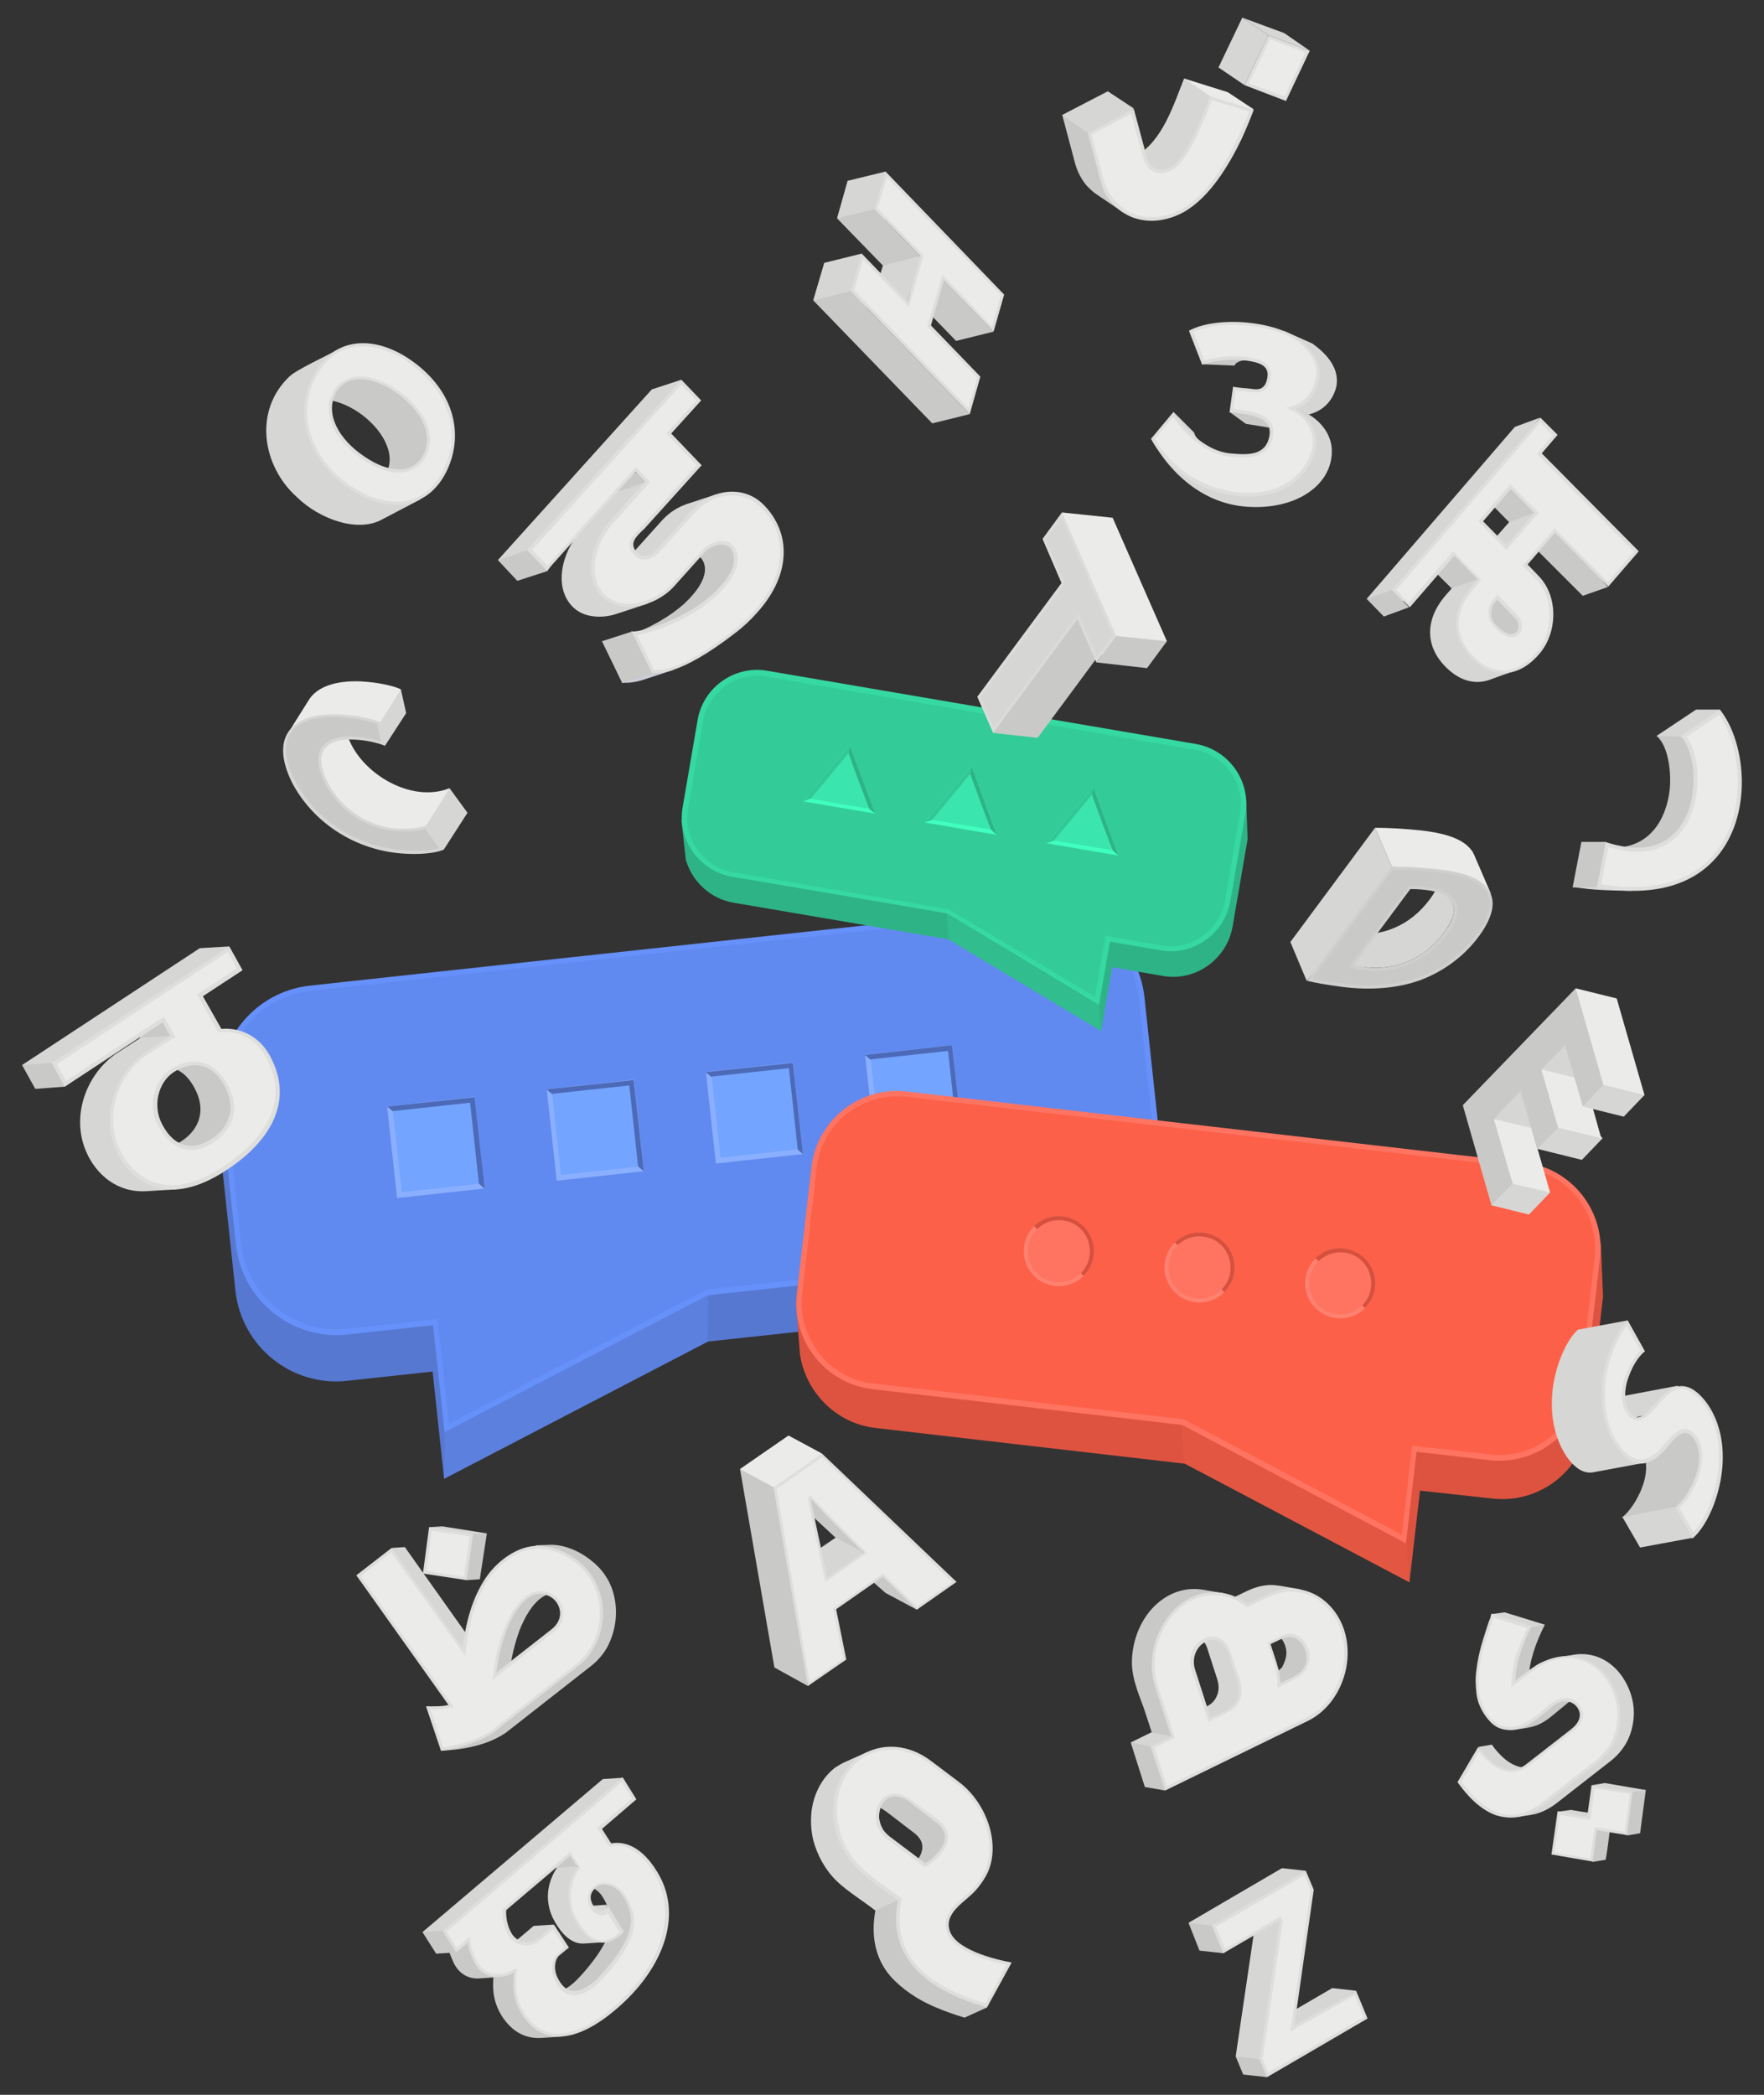 <?xml version="1.0" encoding="utf-8"?>
<svg version="1.1" id="_x31_" xmlns="http://www.w3.org/2000/svg" xmlns:xlink="http://www.w3.org/1999/xlink" x="0px" y="0px" viewBox="0 0 400 475" style="enable-background:new 0 0 400 475;" xml:space="preserve">
<rect x="0" y="0" width="400" height="475" fill="#333333" stroke="none"/>
<style type="text/css">
	.st0{fill-rule:evenodd;clip-rule:evenodd;fill:#5778D0;}
	.st1{fill-rule:evenodd;clip-rule:evenodd;fill:#DE5340;}
	.st2{fill-rule:evenodd;clip-rule:evenodd;fill:#6690FA;}
	.st3{fill-rule:evenodd;clip-rule:evenodd;fill:#618AF0;}
	.st4{fill-rule:evenodd;clip-rule:evenodd;fill:#8AAFFF;}
	.st5{fill-rule:evenodd;clip-rule:evenodd;fill:#4C6AB8;}
	.st6{fill-rule:evenodd;clip-rule:evenodd;fill:#73A4FF;}
	.st7{fill-rule:evenodd;clip-rule:evenodd;fill:#FF7361;}
	.st8{fill-rule:evenodd;clip-rule:evenodd;fill:#FD6048;}
	.st9{fill-rule:evenodd;clip-rule:evenodd;fill:#FF8170;}
	.st10{fill-rule:evenodd;clip-rule:evenodd;fill:#D6503E;}
	.st11{fill-rule:evenodd;clip-rule:evenodd;fill:#2EB386;}
	.st12{fill-rule:evenodd;clip-rule:evenodd;fill:#36D9A2;}
	.st13{fill-rule:evenodd;clip-rule:evenodd;fill:#33CC99;}
	.st14{fill-rule:evenodd;clip-rule:evenodd;fill:#40FFBF;}
	.st15{fill-rule:evenodd;clip-rule:evenodd;fill:#34C796;}
	.st16{fill-rule:evenodd;clip-rule:evenodd;fill:#3AE6AD;}
	.st17{fill-rule:evenodd;clip-rule:evenodd;fill:#D6D6D4;}
	.st18{fill-rule:evenodd;clip-rule:evenodd;fill:#DEDEDC;}
	.st19{fill-rule:evenodd;clip-rule:evenodd;fill:#EBEBE9;}
	.st20{fill-rule:evenodd;clip-rule:evenodd;fill:#B19B02;}
	.st21{fill-rule:evenodd;clip-rule:evenodd;fill:#B69F02;}
	.st22{fill-rule:evenodd;clip-rule:evenodd;fill:#C9C9C7;}
	.st23{fill-rule:evenodd;clip-rule:evenodd;fill:#BCAD00;}
	.st24{fill-rule:evenodd;clip-rule:evenodd;fill:#B8A900;}
	.st25{fill-rule:evenodd;clip-rule:evenodd;fill:#AC6C18;}
	.st26{fill-rule:evenodd;clip-rule:evenodd;fill:#CFCFCD;}
	.st27{fill-rule:evenodd;clip-rule:evenodd;fill:#CBCCD6;}
	.st28{fill-rule:evenodd;clip-rule:evenodd;fill:#DBDBD9;}
	.st29{fill-rule:evenodd;clip-rule:evenodd;fill:#5B80DE;}
	.st30{fill-rule:evenodd;clip-rule:evenodd;fill:#31BD8E;}
	.st31{fill-rule:evenodd;clip-rule:evenodd;fill:#E35742;}
</style>
<path class="st0" d="M234.1,216.2L70.1,234c-12.5,1.4-21.7,12.7-20.3,25.3l3.6,33.5c1.4,12.5,12.7,21.7,25.3,20.3l19.4-2.1l2.6,24.3 l59.8-31.1l82.2-8.9c12.5-1.4,21.7-12.7,20.3-25.3l-3.6-33.5C258,224,246.7,214.8,234.1,216.2z"/>
<path class="st1" d="M363,281.9l0.5,12.1l-3.3,28.6c-1.2,10.7-11,18.4-21.7,17.2L322,338l-2.4,20.8l-50.9-26.9l-70.1-8.1 c-9-1-15.9-8.1-17.2-16.7l-0.8-10.4L363,281.9z"/>
<path class="st2" d="M234.2,205.7l-164,17.8c-12.5,1.4-21.7,12.7-20.3,25.3l3.6,33.5c1.4,12.5,12.7,21.7,25.3,20.3l19.4-2.1 l2.6,24.3l59.8-31.1l82.2-8.9c12.5-1.4,21.7-12.7,20.3-25.3l-3.6-33.5C258.1,213.5,246.8,204.3,234.2,205.7z"/>
<path class="st3" d="M101.8,322.8l58.4-30.4l82.4-8.9c11.8-1.3,20.5-12.1,19.2-23.9l-3.6-33.5c-1.3-11.8-12.1-20.5-23.9-19.2 l-164,17.8c-11.8,1.3-20.5,12.1-19.2,23.9l3.6,33.5c1.3,11.8,12.1,20.5,23.9,19.2l20.6-2.2L101.8,322.8z"/>
<g>
	<rect x="88.8" y="249.8" transform="matrix(0.994 -0.108 0.108 0.994 -27.464 12.162)" class="st4" width="19.9" height="20.9"/>
	<polygon class="st5" points="107.6,248.8 87.8,250.9 109.9,269.5"/>
	<rect x="90" y="251" transform="matrix(0.994 -0.108 0.108 0.994 -27.46 12.16)" class="st6" width="17.6" height="18.5"/>
</g>
<g>
	<rect x="125" y="245.9" transform="matrix(0.994 -0.108 0.108 0.994 -26.832 16.03)" class="st4" width="19.9" height="20.9"/>
	<polygon class="st5" points="143.7,244.9 123.9,247 146,265.6"/>
	<rect x="126.1" y="247.1" transform="matrix(0.994 -0.108 0.108 0.994 -26.828 16.028)" class="st6" width="17.6" height="18.5"/>
</g>
<g>
	<rect x="161.1" y="242" transform="matrix(0.994 -0.108 0.108 0.994 -26.201 19.899)" class="st4" width="19.9" height="20.9"/>
	<polygon class="st5" points="179.8,241 160,243.1 182.1,261.7"/>
	<rect x="162.3" y="243.2" transform="matrix(0.994 -0.108 0.108 0.994 -26.197 19.895)" class="st6" width="17.6" height="18.5"/>
</g>
<g>
	<rect x="197.2" y="238.1" transform="matrix(0.994 -0.108 0.108 0.994 -25.568 23.766)" class="st4" width="19.9" height="20.9"/>
	<polygon class="st5" points="215.9,237 196.1,239.2 218.2,257.8"/>
	<rect x="198.4" y="239.3" transform="matrix(0.994 -0.108 0.108 0.994 -25.567 23.765)" class="st6" width="17.6" height="18.5"/>
</g>
<path class="st7" d="M205.6,247.5l140,16.1c10.7,1.2,18.5,11,17.2,21.7l-3.3,28.6c-1.2,10.7-11,18.4-21.7,17.2l-16.6-1.9l-2.4,20.8 L268,323.1l-70.1-8.1c-10.7-1.2-18.5-11-17.2-21.7l3.3-28.6C185.2,254,194.9,246.3,205.6,247.5z"/>
<path class="st8" d="M317.9,348l2.3-20.2l17.8,2c10,1.1,19.2-6.1,20.3-16.1l3.3-28.6c1.1-10-6.1-19.2-16.1-20.3l-140-16.1 c-10-1.1-19.2,6.1-20.3,16.1l-3.3,28.6c-1.1,10,6.1,19.2,16.1,20.3l70.4,8.1L317.9,348z"/>
<path class="st9" d="M241,275.8c4.3,0.5,7.5,4.4,7,8.8c-0.5,4.3-4.4,7.5-8.8,7c-4.3-0.5-7.5-4.4-7-8.8
	C232.7,278.4,236.7,275.3,241,275.8L241,275.8z M272.9,279.5c4.3,0.5,7.5,4.4,7,8.8c-0.5,4.3-4.4,7.5-8.8,7c-4.3-0.5-7.5-4.4-7-8.8
	C264.6,282.1,268.5,279,272.9,279.5L272.9,279.5z M304.8,283.1c4.3,0.5,7.5,4.4,7,8.8c-0.5,4.3-4.4,7.5-8.8,7
	c-4.3-0.5-7.5-4.4-7-8.8C296.5,285.8,300.4,282.6,304.8,283.1z"/>
<path class="st10" d="M241,275.8c4.3,0.5,7.5,4.4,7,8.8c-0.2,1.9-1.1,3.5-2.3,4.7l-11.2-11.3C236.2,276.4,238.5,275.5,241,275.8z"/>
<path class="st10" d="M272.9,279.5c4.3,0.5,7.5,4.4,7,8.8c-0.2,1.9-1.1,3.5-2.3,4.7l-11.2-11.3C268.1,280.1,270.4,279.2,272.9,279.5z"/>
<path class="st10" d="M304.8,283.1c4.3,0.5,7.5,4.4,7,8.8c-0.2,1.9-1.1,3.5-2.3,4.7l-11.2-11.3C299.9,283.7,302.3,282.8,304.8,283.1z"/>
<path class="st7" d="M240.9,276.7c3.9,0.4,6.6,3.9,6.2,7.8c-0.4,3.9-3.9,6.6-7.8,6.2c-3.9-0.4-6.6-3.9-6.2-7.8	C233.6,279,237.1,276.3,240.9,276.7z"/>
<path class="st7" d="M272.8,280.4c3.9,0.4,6.6,3.9,6.2,7.8c-0.4,3.9-3.9,6.6-7.8,6.2c-3.9-0.4-6.6-3.9-6.2-7.8	C265.4,282.7,268.9,279.9,272.8,280.4z"/>
<path class="st7" d="M304.7,284c3.9,0.4,6.6,3.9,6.2,7.8c-0.4,3.9-3.9,6.6-7.8,6.2c-3.9-0.4-6.6-3.9-6.2-7.8 C297.3,286.4,300.8,283.6,304.7,284z"/>
<path class="st11" d="M282.6,181.6l0.3,8.7l-3.4,19.8c-1.3,7.4-8.4,12.5-15.8,11.2l-11.5-2l-2.5,14.4L215.1,213l-48.7-8.3 c-5.4-0.9-9.5-4.9-10.9-9.8l-1-9.1L282.6,181.6z"/>
<path class="st12" d="M174,152.1l97.2,16.6c7.4,1.3,12.5,8.4,11.2,15.8l-3.4,19.8c-1.3,7.4-8.4,12.5-15.8,11.2l-11.5-2l-2.5,14.4 l-34.5-20.8l-48.7-8.3c-7.4-1.3-12.5-8.4-11.2-15.8l3.4-19.8C159.5,155.8,166.6,150.8,174,152.1z"/>
<path class="st13" d="M248.3,226l2.4-13.8l12.7,2.2c6.7,1.2,13.2-3.4,14.4-10.2l3.4-19.8c1.2-6.7-3.4-13.2-10.2-14.4l-97.2-16.6 c-6.7-1.2-13.2,3.4-14.4,10.2l-3.4,19.8c-1.2,6.7,3.4,13.2,10.2,14.4l48.9,8.4L248.3,226z"/>
<g>
	<polygon class="st14" points="220.3,173.7 226,189.3 209.7,186.5"/>
	<polygon class="st15" points="211.4,185.9 209.7,186.5 220.3,173.7 220,175.5 217.5,183.8"/>
	<polygon class="st11" points="226,189.3 220.3,173.7 220,175.5 219.6,182.6 224.7,188.1"/>
	<polygon class="st16" points="220,175.5 222.3,181.8 224.7,188.1 218,187 211.4,185.9 215.7,180.7"/>
</g>
<g>
	<polygon class="st14" points="247.9,178.5 253.6,194 237.3,191.2"/>
	<polygon class="st15" points="239,190.6 237.3,191.2 247.9,178.5 247.6,180.2 245.1,188.5"/>
	<polygon class="st11" points="253.6,194 247.9,178.5 247.6,180.2 247.2,187.3 252.3,192.8"/>
	<polygon class="st16" points="247.6,180.2 249.9,186.5 252.3,192.8 245.6,191.7 239,190.6 243.3,185.4"/>
</g>
<g>
	<polygon class="st14" points="192.7,169 198.5,184.5 182.1,181.7"/>
	<polygon class="st15" points="183.8,181.1 182.1,181.7 192.7,169 192.4,170.8 190,179.1"/>
	<polygon class="st11" points="198.5,184.5 192.7,169 192.4,170.8 192,177.9 197.1,183.4"/>
	<polygon class="st16" points="192.4,170.8 194.7,177.1 197.1,183.4 190.4,182.3 183.8,181.1 188.1,176"/>
</g>
<g>
	<polygon class="st17" points="282.2,19.3 276.3,15.3 281.7,4 287.6,8"/>
	<polygon class="st18" points="291.6,22.9 282.2,19.3 287.6,8 297,11.5"/>
	<polygon class="st19" points="291.3,21.9 296,11.9 288,8.9 283.2,18.9"/>
	<polygon class="st17" points="287.6,8 281.7,4 291.2,7.5 297,11.5"/>
	<polygon class="st19" points="272.9,25.6 268.5,17.8 278.4,20.9 284.3,24.8"/>
	<path class="st20" d="M265.6,37.8l-5.9-4c0.1-0.1,0.3-0.2,0.4-0.3l5.9,4C265.8,37.6,265.7,37.7,265.6,37.8z"/>
	<path class="st21" d="M266,37.5l-5.9-4c0.3-0.2,0.7-0.5,1-0.9l5.9,4C266.6,37,266.3,37.3,266,37.5z"/>
	<path class="st17" d="M264.9,42.7l-7.4-7.2c6.1-3.6,8.5-11.4,11-17.7l5.9,4C273.9,28.3,268,39.3,264.9,42.7z"/>
	<polygon class="st17" points="247.4,32.6 240.8,26.1 251.2,20.7 257.1,24.6"/>
	<path class="st22" d="M254.6,48.1l-5.9-4c-0.8-0.5-1.5-1.2-2.2-1.9c-1.3-1.5-2.2-3.3-2.7-5.1l-2.9-10.9l5.9,4l12.6,15L254.6,48.1z" />
	<path class="st18" d="M268.4,48.1c-2,1.1-4,1.7-6,1.9c-2,0.2-3.9-0.1-5.6-0.7c-1.7-0.7-3.2-1.7-4.5-3.1c-1.3-1.4-2.2-3.1-2.7-5.1 l-2.9-10.9l10.4-5.5l2.9,10.8c0.5,1.9,1.9,3.3,3.9,2.9c0.6-0.1,1.1-0.3,1.7-0.6c3.6-2.2,7.3-12.1,8.8-16l9.9,3.1 c-0.8,2.1-1.7,4.3-2.8,6.7C278.7,37.4,274.3,44.8,268.4,48.1z"/>
	<path class="st19" d="M283.3,25.3l-8.5-2.6c-1.8,4.5-5.2,13.6-8.9,15.8l0,0l0,0c-0.6,0.3-1.2,0.5-1.9,0.7c-2.4,0.4-4.2-1.2-4.8-3.5 l-2.7-9.9l-9,4.7l2.8,10.3c0.5,1.8,1.3,3.4,2.6,4.8c1.2,1.3,2.6,2.3,4.2,2.9c1.7,0.7,3.4,0.8,5.2,0.7c2-0.2,3.9-0.8,5.7-1.8 c5.7-3.2,10.1-10.5,12.7-16.3C281.7,29.2,282.5,27.3,283.3,25.3z"/>
</g>
<g>
	<path class="st22" d="M207,415.4l-6-4.6c-0.3-0.2-0.6-0.4-0.9-0.6c-1.1-0.6-2.4-0.9-3.6-0.3l6-4.9l16.6,11.2l-8.7,8.9l-4.6-1.1 c1.7-1.3,3.7-3.5,3.3-5.8C208.9,417.1,208,416.1,207,415.4z"/>
	<path class="st17" d="M189.8,426.6c-2.6-2.5-4.5-5.9-5.4-9.4c-0.5-2.1-0.6-4.2-0.4-6.3c0.4-3.7,2.1-7.4,5-9.8 c0.2-0.2,0.4-0.3,0.7-0.5c0.6-0.4,1.3-0.8,2-1.1l5.1-2.3l0.3,16.7l8.3,18.5l-6.8,0.9C195.8,431.1,192.2,428.9,189.8,426.6z"/>
	<path class="st22" d="M223.8,455.2l-5.1,2.3c-2.3-0.7-4.6-1.5-6.9-2.5c-3.7-1.6-7.2-3.9-9.9-6.9c-3.6-4.2-4.4-9.5-3.4-14.9l5.1-2.3 L223.8,455.2z"/>
	<path class="st18" d="M211,399.2l6.5,4.9c4.9,3.7,8.2,10.5,7.5,16.7c-0.2,1.7-0.7,3.3-1.5,4.7c-0.7,1.2-1.5,2.3-2.4,3.3 c-1.7,1.8-4.3,3.4-5.4,5.5c-0.5,0.9-0.7,1.9-0.5,2.9c0.8,4.8,10.4,7.1,14.2,7.8l-5.6,10.2c-7.4-2.1-16.1-6-19.3-13.5 c-1.5-3.5-1.6-7.2-0.9-10.8c-4-3-8.9-5.9-11.6-10.1c-3.4-5.3-4.3-12.5-1.1-18.1c1-1.8,2.3-3.2,3.8-4.3 C199.9,394.8,206.2,395.6,211,399.2L211,399.2z M212.1,413.1L212.1,413.1l-6-4.6c-0.7-0.5-1.4-0.9-2-1c-0.6-0.2-1.2-0.2-1.8-0.1 c-0.5,0.1-1,0.4-1.4,0.7c-0.4,0.3-0.7,0.7-0.9,1.1c0,0.1-0.1,0.1-0.1,0.2c-0.3,0.5-0.4,1.1-0.5,1.7c-0.1,0.6-0.1,1.2,0.1,1.9 c0.1,0.6,0.4,1.2,0.7,1.8c0.4,0.6,0.9,1.1,1.5,1.6l8.1,6.1c0.2-0.1,0.4-0.3,0.8-0.5c0.3-0.2,0.7-0.5,1-0.9c0.4-0.3,0.7-0.7,1.1-1.1 c0.4-0.4,0.7-0.9,1-1.4c0.2-0.4,0.4-0.8,0.5-1.3c0.1-0.4,0.1-0.9,0-1.4c-0.1-0.5-0.3-0.9-0.6-1.4 C213.3,414.1,212.8,413.6,212.1,413.1z"/>
	<path class="st19" d="M223.5,454.3l4.8-8.8c-4.7-1-13-3.3-13.8-8.2c-0.2-1.2,0-2.4,0.6-3.4c1.2-2.3,3.8-3.8,5.5-5.6 c0.9-1,1.7-2,2.3-3.2c0.8-1.4,1.2-2.8,1.4-4.4c0.7-5.9-2.4-12.5-7.2-16.1l-6.5-4.9c-4.6-3.4-10.6-4.2-15.4-0.8 c-1.5,1.1-2.7,2.4-3.6,4.1c-3,5.4-2.1,12.3,1.1,17.3c2.6,4.1,7.6,7,11.4,9.9l0.4,0.3l-0.1,0.5c-0.7,3.5-0.6,7.1,0.8,10.4 C208.2,448.5,216.4,452.2,223.5,454.3L223.5,454.3z M212.6,412.5c0.6,0.5,1.2,1,1.6,1.6c0.4,0.5,0.6,1.1,0.7,1.7 c0.1,0.6,0.1,1.1,0,1.7c-0.1,0.5-0.3,1-0.6,1.5c-0.3,0.5-0.6,1-1,1.5c-0.4,0.4-0.7,0.8-1.2,1.2c-0.4,0.3-0.7,0.6-1.1,0.9 c-0.3,0.2-0.6,0.4-0.9,0.6l-0.4,0.2l-8.5-6.4c-0.7-0.5-1.2-1.1-1.7-1.8c-0.4-0.6-0.7-1.3-0.8-2.1c-0.1-0.7-0.2-1.4-0.1-2.1 c0.1-0.7,0.3-1.3,0.6-1.9c0-0.1,0.1-0.1,0.1-0.2c0.3-0.5,0.6-0.9,1.1-1.3c0.5-0.4,1.1-0.7,1.7-0.8c0.7-0.2,1.4-0.1,2.1,0.1 c0.8,0.2,1.6,0.7,2.3,1.2L212.6,412.5z"/>
</g>
<g>
	<polygon class="st22" points="278.8,93.4 288.9,94 289.8,97.3 282.5,96.1"/>
	<path class="st17" d="M297.6,77.9l-6.5-2.9c0,0-0.3,0.5,4.2,2.7c4.8,4.1,3.4,8,2.5,10.7c-1,3.2-4.9,4.1-4.9,4.1l3.8,1.5 c5.8-1.4,6.4-6.8,6.4-6.8C303.6,83.1,300.5,80,297.6,77.9z"/>
	<path class="st17" d="M266.1,93.4l4.7,4.7c0,0,0,0.7,1.3,2l-3.4-2.6C268.7,97.5,266.1,93.5,266.1,93.4z"/>
	<path class="st17" d="M296.8,94c0,0,5.3,2.8,5.2,8.5c-0.1,7.6-8.2,13.2-19.3,12.4c-11.1-0.8-17.7-9.1-20-12.7c0,0,3.3,3.6,5.2,5 c1.9,1.4,6,3.8,11.4,4.8c3.8,0.4,12,0.9,16.3-5.2c1.2-1.6,4.2-7.3,1.2-11.1c-1.8-1.8-3.9-3.3-3.9-3.3S294.7,93.1,296.8,94z"/>
	<path class="st22" d="M272.6,82.6l7.3,0.3c0,0,0.5-1.4,3.3-1.2l-0.2-0.6C283.1,81.2,274.7,80.6,272.6,82.6z"/>
	<path class="st18" d="M299.1,86c0.5-3.2-0.9-5.7-3.1-7.9c-5.5-5.5-20.1-6.6-26.4-3.1l3,7.7c0,0,4.3-1.6,9.6-1 c3.2,0.4,5.6,1.1,5.2,3.8c-0.5,3.6-3,2.7-4.2,2.6c-1.8-0.1-3.6-0.4-3.6-0.4l-0.8,5.8c0,0,1,0,2.8,0.3c3.9,0.6,7,1.6,6.2,5.3 c-0.9,4.2-4.8,4.1-8.9,3.7c-6.8-0.7-11.8-7.8-12.8-9.4l-5.1,6.1c0.6,1.1,5.2,10.2,17.4,12.6c9.8,2,17.6-2.1,19.9-9.9 c1.4-6.3-4.5-9.4-4.5-9.4S298.1,91.6,299.1,86z"/>
	<path class="st19" d="M270.6,75.3l2.5,6.4c2.8-0.9,6.5-1.1,9.2-0.8c2.8,0.4,6.3,1.1,5.8,4.7c-0.2,1.5-0.9,2.9-2.4,3.3 c-1,0.2-1.7,0-2.6-0.1c-1-0.1-1.9-0.2-2.9-0.3l-0.6,4.2c0.7,0.1,1.4,0.2,2.1,0.3c3.6,0.5,7.9,1.6,6.9,6.2c-1.1,4.9-5.7,4.7-9.8,4.3 c-5.1-0.5-9.9-4.7-12.8-8.9l-4.1,4.9c1.1,1.9,2.3,3.5,4,5.2c3.5,3.4,7.8,5.6,12.6,6.6c8,1.6,16.5-0.9,19-9.4c0.5-2.4,0-4.5-1.5-6.4 c-0.6-0.8-1.7-1.7-2.6-2.2l-1.7-0.9l1.9-0.5c0.7-0.2,1.5-0.7,2-1.2c1.6-1.3,2.5-3.1,2.8-5.1c0.5-2.9-0.9-5.2-2.9-7.2 C290.5,73.6,277.1,72.2,270.6,75.3z"/>
</g>
<g>
	<path class="st23" d="M138.5,418l-4.5,0.3c0.2,0,0.4-0.1,0.6-0.1l4.5-0.3C138.9,417.9,138.7,417.9,138.5,418z"/>
	<path class="st24" d="M139.2,417.8l-4.5,0.3c0.1,0,0.2,0,0.3,0l4.5-0.3C139.4,417.8,139.3,417.8,139.2,417.8z"/>
	<path class="st24" d="M136.5,433.3l-4.5,0.3c0,0,0,0,0.1,0L136.5,433.3C136.6,433.3,136.5,433.3,136.5,433.3z"/>
	<polygon class="st17" points="132.6,434.5 133.1,432.2 137.6,431.9 137.4,434.3"/>
	<polygon class="st22" points="130.8,423.3 127.5,425.6 124.7,421.1 130,418.6"/>
	<path class="st22" d="M136.8,425.7c-1.5,0.1-3.8,0.7-4.7,1.9c1.4-0.1,3.4,0.6,4.6,2.6c2.7,4.5,2.8,8.3-3.2,15.7 c-0.9,1.1-2.1,2.5-3.4,3.7c-1.4,1.2-2.9,2.1-4.3,2.2c5,1.8,11.9,0.9,17.9-6.5C149.1,438.6,148,424.9,136.8,425.7z"/>
	<path class="st17" d="M136.9,440.4c-1.5,0.1-3,0.2-4.5,0.3c-2,0.1-4.3-1-6.5-4.8c-3.3-5.6-0.9-10.5,0.4-12.4l4.5-0.3L136.9,440.4z" />
	<path class="st17" d="M125.5,436.4l-4.5,0.3l-3.3,2.8c-0.8,0.7-1.8,1.1-2.8,1.2C116.7,441.8,124,442.3,125.5,436.4z"/>
	<path class="st24" d="M119.5,440.4l-4.5,0.3c0.1,0,0.1,0,0.2,0l4.5-0.3C119.6,440.3,119.5,440.4,119.5,440.4z"/>
	<path class="st22" d="M127.3,461.8c-1.5,0.1-3,0.2-4.5,0.3c-3.5,0.2-6.5-1.2-8.9-4.8c-2.5-3.9-2.1-7.2-2-9.6l4.5-0.3L127.3,461.8z" />
	<path class="st22" d="M113.3,448.3c-1.5,0.1-3,0.2-4.5,0.3c-2.4,0.2-4.8-0.9-6.1-3.9c-0.7-1.6-1.1-2.7-1.2-3.9l4.5-0.3L113.3,448.3 z"/>
	<polygon class="st17" points="103.4,442.7 95.8,438.1 136.7,403.4 141.2,403.1"/>
	<polygon class="st22" points="103.4,442.7 98.9,443 95.8,438.1 100.3,437.8"/>
	<path class="st18" d="M144.3,408l-7.8,6.7l2.1,3.3c1.5-0.3,6.1-0.7,10.4,6.4c5.9,9.5,1.5,20.9-7.1,29.2c-0.7,0.7-1.5,1.4-2.2,2 c-8.3,7.1-16.3,8.8-21.2,1.4c-2.5-3.9-2.1-7.2-2-9.6c-3.3,1.6-7.4,1.3-9.2-3c-0.7-1.6-1.1-2.7-1.2-3.9l-2.6,2.2l-3.1-4.9l40.8-34.8 L144.3,408L144.3,408z M138.1,445.7L138.1,445.7c6-7.5,5.9-11.2,3.2-15.7c-1.7-2.8-4.8-3.1-6-2.2c-0.8,0.8-2.2,2-0.7,4.4 c0.6,0.9,1.9,1.4,2.6,0.8c0.3-0.2,0.4-0.6,0.5-1.1l3.8,6.1c-0.2,0.2-0.5,0.4-0.7,0.7c-2.7,2.3-6.5,3.4-10.3-3 c-3.3-5.6-0.9-10.5,0.4-12.4l-1.6-2.5l-14.5,12.3c-0.1,0.9,0,3.2,1.2,5.3c1.6,2.5,4.4,2.4,6.3,0.8l3.3-2.8l3.4,5.2l-2.3,1.9 c-0.4,0.3-1.9,2.8,0.4,6.1c2.1,3.1,5.1,1.8,7.7-0.3C136,448.2,137.2,446.7,138.1,445.7z"/>
	<path class="st19" d="M143.3,407.8l-2.3-3.7L101.3,438l2.3,3.7l3-2.6l0.1,1.4c0.1,1.2,0.7,2.5,1.2,3.6c1.5,3.6,4.9,4.3,8.2,2.7 l1.1-0.5l-0.1,1.2c-0.2,3.5-0.1,6,1.9,9.1c1.3,1.9,2.9,3.5,5.2,4.2c5.2,1.5,11.2-2.5,14.9-5.7c0.8-0.6,1.5-1.3,2.2-2 c7.5-7.3,13-18.5,7-28.4c-2-3.3-5.4-7-9.7-6.1l-0.5,0.1l-2.7-4.2L143.3,407.8L143.3,407.8z M128,441.5l-2.6-4l-2.7,2.3 c-2.4,2-5.7,1.8-7.4-0.9c-0.9-1.5-1.5-3.9-1.3-5.7l0-0.3l15.3-13l2.3,3.6l-0.3,0.4c-2.4,3.6-2.5,7.9-0.3,11.6 c2.3,4,5.3,6.2,9.2,2.9c0.1-0.1,0.2-0.2,0.3-0.2l-2.7-4.4c0,0-0.1,0.1-0.1,0.1c-1.1,1-2.9,0.1-3.7-1l0,0l0,0 c-0.6-1.1-1-2.3-0.5-3.5c0.3-0.8,0.8-1.3,1.4-1.8l0,0l0,0c0.9-0.8,2.3-0.8,3.4-0.5c1.5,0.4,2.8,1.5,3.6,2.8 c0.8,1.4,1.5,2.8,1.8,4.4c0.7,4.5-2.4,8.8-5,12.1c-1.1,1.3-2.2,2.6-3.5,3.7c-2.7,2.3-6.2,3.8-8.7,0.2c-0.9-1.4-1.5-3-1.3-4.7 c0.1-0.7,0.5-1.9,1.1-2.4L128,441.5z"/>
</g>
<g>
	<path class="st25" d="M50.1,233.3l-6.7,0.4c0.1,0,0.2,0,0.3,0l6.7-0.4C50.3,233.3,50.2,233.3,50.1,233.3z"/>
	<path class="st22" d="M36.9,242c2.7-0.2,5.3,1.1,7.2,4.7c2.8,5.1,1,9.5-3,12.1c-1.3,0.8-2.7,1.4-4.1,1.4 C60,270.2,60.9,230.6,36.9,242z"/>
	<polygon class="st22" points="38.6,235 32.5,236.7 30.1,232.3 38.4,230.2"/>
	<path class="st17" d="M39.9,269.7l-6.7,0.4c-6.8,0.4-11-3.9-13-7.6c-4.7-8.7-0.7-19,6.3-23.7c2-1.3,4.2-2.7,5.4-3.5l6.7-0.4 l-7.4,15.8L39.9,269.7z"/>
	<polygon class="st17" points="14.7,246.4 5,241.5 45.3,215 52,214.6"/>
	<polygon class="st22" points="14.7,246.4 8,246.9 5,241.5 11.7,241"/>
	<path class="st18" d="M52,214.6l3,5.4l-9,5.9l4.2,7.4c2-0.2,7.5,0,10.9,5.9c5.9,10.6-0.1,19.8-9.7,26.1 c-13.8,9.1-21.5,2.3-24.5-3.2c-4.7-8.7-0.7-19,6.3-23.7c2-1.3,4.2-2.7,5.4-3.5l-1.7-3.1l-22.2,14.6l-3-5.4L52,214.6L52,214.6z  M47.9,258.3L47.9,258.3c4-2.6,5.8-7,3-12.1c-3-5.5-7.6-5.6-11.5-3.1c-3.5,2.3-4.9,7.6-2.6,11.9C39.7,260.5,44,260.8,47.9,258.3z" />
	<path class="st19" d="M51.7,215.8l-38.8,25.5l2.1,3.8l22.2-14.6l2.6,4.7l-0.8,0.4c-1.8,1.1-3.6,2.3-5.4,3.4 c-7.2,4.7-10.3,14.8-6,22.5c1.7,3.1,4.3,5.6,7.7,6.7c5.4,1.7,11.1-0.8,15.5-3.8c8.8-5.8,15.3-14.5,9.4-24.9 c-2.1-3.7-5.8-5.9-10.1-5.5l-0.6,0.1l-4.8-8.6l9-5.9L51.7,215.8L51.7,215.8z M48.3,259.1c-5.1,3.3-9.6,1.4-12.4-3.7 c-2.4-4.3-1.3-10.3,2.9-13c5-3.2,9.9-1.8,12.8,3.5C54.4,250.8,53.2,256,48.3,259.1z"/>
</g>
<g>
	<path class="st22" d="M70,91.2c8.9-3.8,25.7,11.7,14.8,19c18.9-0.6,15.1-19.7,6.7-24.6C83,80.7,75.4,85.3,70,91.2z"/>
	<path class="st17" d="M76.7,79.2c-2,1.2-9.5,4.6-11.1,6.2c-8.1,7.7-6.2,20.2,1.7,27.3c5.2,5.1,14,8.2,19.5,5c0,0,8.6-4.5,8.6-4.5 C79.9,110.4,67.1,94.8,76.7,79.2z"/>
	<path class="st18" d="M70.8,85.6c4.5-9.3,13.8-9.7,22-4.2c9.8,6.6,12.7,16.6,8.5,25.4c-4.4,9-13.6,9.7-22.1,4 C70.3,104.8,66.4,94.5,70.8,85.6L70.8,85.6z M96.1,102.9L96.1,102.9c2.2-4.6-0.8-10.2-6.6-14.1c-5.3-3.6-11.2-4.1-13.5,0.6 c-2.2,4.6,0.8,10.2,6.6,14.1C88.4,107.5,93.9,107.5,96.1,102.9z"/>
	<path class="st19" d="M71.4,85.9c-4.5,9.2,0.2,19,8.2,24.3c7.6,5.1,16.6,5.4,21-3.7c4.6-9.5,0.1-18.9-8.2-24.5 C84.8,76.9,75.8,76.8,71.4,85.9L71.4,85.9z M96.7,103.2c-0.6,1.3-1.5,2.4-2.8,3.1c-3.7,2.1-8.5,0-11.7-2.1 c-3.9-2.7-8.1-7.2-7.6-12.4c0.1-0.9,0.4-1.8,0.8-2.6c0.6-1.3,1.5-2.3,2.8-3c3.7-2,8.5,0,11.7,2.1c3.9,2.6,8.1,7.2,7.6,12.3 C97.4,101.4,97.1,102.3,96.7,103.2z"/>
</g>
<g>
	<polygon class="st17" points="293.6,459.5 288.2,458.9 302.1,450.8 307.5,451.4"/>
	<polygon class="st17" points="284.8,435.1 280.2,466.3 287.3,471 291.8,434.2"/>
	<polygon class="st22" points="287.3,471 281.9,470.4 280.2,466.3 285.6,466.9"/>
	<polygon class="st17" points="277.4,442.9 269.5,436 290.7,423.6 296.1,424.2"/>
	<polygon class="st22" points="277.4,442.9 272,442.3 269.5,436 274.8,436.6"/>
	<polygon class="st18" points="296.1,424.2 297.9,428.5 293.5,459.3 307.5,451.4 310.1,457.7 287.3,471 285.6,466.9 290.2,435.7  290.1,435.5 277.4,442.9 274.8,436.6"/>
	<polygon class="st19" points="295.8,425.2 275.7,436.9 277.8,441.9 290.4,434.5 290.9,435.6 286.3,466.8 287.6,470 309.2,457.4  307.2,452.4 292.6,460.6 297.2,428.6"/>
</g>
<g>
	<path class="st17" d="M329.4,204.9l-3.2-7.6c0.7,1.6,0.1,3.8-1.9,6.5c-4.6,6.3-11.2,8.7-17.9,7.9c0,0-0.1,0-0.1,0 c-0.9-0.1-1.9-0.2-2.5-0.4l3.2,7.6c0.5,0.2,1.6,0.3,2.5,0.4c0,0,0.1,0,0.1,0c6.7,0.8,13.3-1.7,17.9-7.9 C329.5,208.6,330.1,206.5,329.4,204.9z"/>
	<path class="st19" d="M334.3,193.9c-0.2-0.4-0.4-0.9-0.7-1.2c-1.7-2.2-5.1-3.7-11.4-4.4c-3.7-0.4-7.4-0.6-10.4-0.6l3.8,8.8 l22.5,6.2L334.3,193.9z"/>
	<polygon class="st17" points="296.3,222.4 292.6,213.6 311.8,187.7 316.7,199"/>
	<path class="st26" d="M337.3,201.5c1.9,2.4,1.6,5.9-1.8,10.6c-3.7,5.1-8.6,8.3-13.3,10.1c-5.2,1.9-11.3,2.4-17.7,1.6 c-3.8-0.5-6.5-1-8.1-1.4l19.2-25.9c3,0,6.7,0.2,10.4,0.6C332.2,197.8,335.6,199.2,337.3,201.5L337.3,201.5z M309.6,219.3 L309.6,219.3c6.7,0.8,13.3-1.7,17.9-7.9c4.1-5.5,2.2-8.9-4.2-9.6c-1.6-0.2-2.8-0.2-3.5-0.2L307,218.8c0.5,0.2,1.6,0.3,2.5,0.4 C309.5,219.3,309.5,219.3,309.6,219.3z"/>
	<path class="st22" d="M315.9,197.2l-18.3,24.7c2.3,0.5,4.7,0.8,7,1.1c5.7,0.7,11.9,0.5,17.4-1.6c5.2-1.9,9.7-5.4,13-9.8 c1.9-2.6,4.2-6.7,1.8-9.7c-2.2-2.9-7.5-3.7-10.9-4.1C322.6,197.4,319.2,197.2,315.9,197.2L315.9,197.2z M309.5,220c0,0-0.1,0-0.1,0 c-0.8-0.1-1.9-0.2-2.6-0.5l-0.9-0.3l13.6-18.3l0.3,0c1.2-0.1,2.5,0,3.7,0.2c7.1,0.8,9,5,4.7,10.8C323.6,217.8,317,220.9,309.5,220z "/>
</g>
<g>
	<polygon class="st22" points="348.8,144.8 343.4,147.5 323.8,128.1 330.2,123.7"/>
	<polygon class="st22" points="364.6,133.1 358.9,135.1 342.2,118.4 336.9,113 343.6,107.9"/>
	<polygon class="st17" points="341.9,126.1 335.9,125.6 342.2,118.4 347.9,116.3"/>
	<path class="st17" d="M334.9,131.4l-5.7,2l-1.4,1.6c-4.8,5.6-4.7,11.8,0.4,16.6c3.3,3.1,6.7,3.6,9.7,2.5c1.9-0.7,3.8-1.4,5.7-2 l-6-11L334.9,131.4z"/>
	<polygon class="st17" points="318.1,136.4 309.9,135.8 343.5,96.8 349.2,94.7"/>
	<path class="st18" d="M315.6,133.8l33.7-39.1l3.9,3.9l-3.6,4.2l22,22.2l-6.9,8l-12.1-12.2l-6.2,7.2l2.4,2.5 c4.6,4.6,4.4,12.8,0.4,17.6c-4.2,5.1-10.1,6.3-15.1,1.5c-5.1-4.9-5.3-11-0.4-16.6l1.4-1.6l-5.3-5.4l-10.1,11.7L315.6,133.8 L315.6,133.8z M347.9,116.3l-5.3-5.4l-6.3,7.3l5.3,5.4L347.9,116.3L347.9,116.3z M343.4,140l-3.9-4l-0.7,0.8 c-0.5,0.6-1.3,3,0.2,4.7c2.4,2.6,4,2.7,4.9,1.7C344.7,142.2,344.3,140.8,343.4,140z"/>
	<path class="st19" d="M316.6,133.8l2.8,2.9l10.1-11.7l6.4,6.5l-1.8,2.1c-4.4,5.1-4.6,10.8,0.4,15.6c4.7,4.5,10.1,3.3,14-1.4 c3.8-4.5,4-12.3-0.3-16.6l-2.9-3l7.2-8.4l12.1,12.2l5.9-6.9l-22-22.2l3.6-4.2l-2.8-2.9L316.6,133.8L316.6,133.8z M348.9,116.3 l-7.3,8.4l-6.4-6.5l7.3-8.4L348.9,116.3L348.9,116.3z M344,139.4c1.1,1.1,1.6,2.9,0.6,4.2c-1.9,2.2-4.7-0.2-6-1.7 c-0.8-0.9-1.2-2.1-1.1-3.3c0.1-0.8,0.3-1.8,0.9-2.4l1.2-1.4L344,139.4z"/>
	<polygon class="st22" points="319.5,137.7 313.8,139.8 309.9,135.8 315.6,133.8"/>
</g>
<g>
	<polygon class="st17" points="200.7,49.9 189.8,49.5 192.2,41 200.8,38.9"/>
	<polygon class="st22" points="225.3,75.2 216.8,77.3 189.8,49.5 198.3,47.4"/>
	<polygon class="st17" points="205.8,68.3 197.2,70.4 200.2,60.2 208.7,58.1"/>
	<polygon class="st17" points="196.4,69.6 184.4,68.1 186.9,59.6 195.4,57.5"/>
	<polygon class="st22" points="219.9,93.9 211.4,96 184.4,68.1 192.9,66"/>
	<polygon class="st18" points="200.8,38.9 227.7,66.8 225.3,75.2 214,63.6 211.1,73.8 222.3,85.4 219.9,93.9 192.9,66 195.4,57.5  205.8,68.3 208.7,58.1 198.3,47.4"/>
	<polygon class="st19" points="201.1,40.2 199,47.2 209.4,57.9 206.1,69.6 195.7,58.8 193.7,65.8 219.6,92.6 221.6,85.6 210.3,74  213.7,62.3 224.9,74 227,66.9"/>
</g>
<g>
	<polygon class="st17" points="89.2,187.7 102,178.8 106,184.3 100.6,192.7"/>
	<path class="st19" d="M96.7,187.1l5.3-8.4c-8.1,3.3-18.5-2.4-22.3-9.8c-1.7-3.3-1.9-5.8-0.8-7.4C52.9,182.2,86.6,194.2,96.7,187.1z "/>
	<polygon class="st17" points="82.5,162.4 90.9,156.3 92.1,161.7 87.3,169.1"/>
	<path class="st19" d="M81.7,154.5c-5.6-0.2-9.7,1.2-11.6,4.1l-4.7,7.5l20.8-2.3l4.7-7.5C89.2,155.5,85.7,154.7,81.7,154.5z"/>
	<path class="st17" d="M76.9,162c4.1,0.2,7.5,1,9.2,1.7l1.2,5.4c-1.8-0.7-4.3-1.3-7.2-1.4c-6.2-0.3-9.3,2.8-5.8,9.7 c3.2,6.1,9.3,10.2,16.2,10.5c2.4,0.1,4.8-0.2,6.1-0.7l3.9,5.5c-1.1,0.5-4,1.1-8.2,0.9c-12-0.5-21.6-7.5-26.1-16.2 C61,166.9,66.4,161.5,76.9,162z"/>
	<path class="st22" d="M99.6,192.3l-3.2-4.4c-1.7,0.6-4.1,0.7-5.9,0.6c-7.2-0.3-13.5-4.5-16.8-10.9c-3.4-6.5-1.1-11,6.4-10.6 c2.1,0.1,4.2,0.5,6.3,1.1l-0.9-3.9c-2.5-1-6.1-1.5-8.7-1.6c-3.6-0.2-8.7,0.3-10.9,3.6c-2.2,3.2-0.6,7.7,1,10.8 c4.9,9.5,14.9,15.4,25.5,15.8C94.2,193,97.6,193,99.6,192.3z"/>
</g>
<g>
	<polygon class="st22" points="146.3,109.4 139.2,113.4 137.5,109.4 144.2,107.1"/>
	<path class="st17" d="M162.4,112.1c-2.2,0.7-4.5,1.5-6.7,2.2c-2,0.7-3.9,1.9-5.4,3.5l-7.9,8.8c-0.6,0.6-1.3,1.2-2.1,1.4 C150.6,130.1,153.7,120.2,162.4,112.1z"/>
	<path class="st22" d="M141.7,144.4c3.7-1.2,8.6-3.5,12.5-6.7c1-0.8,1.9-1.7,2.6-2.5c2.9-3.2,3.9-6.3,2.3-8.5 c-0.8-1-2.2-1.1-3.5-0.6l18-7.5l-12.3,20.5L141.7,144.4z"/>
	<path class="st27" d="M152.7,151.9c-2.2,0.7-4.5,1.5-6.7,2.2c-2.8,0.9-4.2,0.7-4.9,0.7l2.1-11.7L152.7,151.9z"/>
	<polygon class="st22" points="147.8,152.7 141.1,154.9 136.5,145.4 143.3,143.2"/>
	<path class="st17" d="M146.3,109.4l-6.7,2.2l-8,8.9c-3.4,3.8-5.6,10.2-3.3,14.9c1.2,2.4,3.2,3.9,5.9,4.3c1.9,0.3,3.9,0.1,5.9-0.6 c2.2-0.7,4.5-1.5,6.7-2.2l-5.4-13.5L146.3,109.4z"/>
	<polygon class="st17" points="124.1,129.5 112.9,127 147.8,88.3 154.5,86.1"/>
	<polygon class="st22" points="124.1,129.5 117.3,131.7 112.9,127 119.6,124.8"/>
	<path class="st18" d="M154.5,86.1l4.5,4.7l-6.8,7.5l6.9,7.2l-13,14.4c-0.4,0.4-1,0.9-1.5,1.5c-0.9,1-1.6,2.3-0.2,3.8 c1.4,1.6,3.5,0.6,4.7-0.8l7.9-8.8c4.2-4.6,11.6-5.9,16.3-1c5.9,6.1,6.4,15.5-1.7,24.4c-1.4,1.6-3.1,3.2-5.1,4.7 c-12.6,9.7-17.3,8.9-18.7,8.9l-4.6-9.5c0.7,0.6,10.9-2,17.6-7.7c1-0.8,1.9-1.7,2.6-2.5c2.9-3.2,3.9-6.3,2.3-8.5 c-1.3-1.7-4.4-0.7-5.8,0.7l-7,7.8c-4.1,4.6-12.2,6.6-16.5,2.3c-4.4-4.6-2.1-12.5,1.8-17l8-8.9l-2.1-2.3l-20.1,22.4l-4.5-4.7 L154.5,86.1z"/>
	<path class="st19" d="M154.5,87.2l-33.8,37.5l3.4,3.6l20.1-22.4l3.2,3.4l-8.5,9.5c-3.6,4-6,11.5-1.9,15.9 c4.2,4.2,11.8,1.7,15.4-2.3l7-7.8c1.6-1.8,5.3-2.9,7-0.7c2.3,3.1-0.2,7.1-2.3,9.5c-0.8,0.9-1.7,1.8-2.7,2.6 c-0.7,0.6-1.4,1.1-2.2,1.7c-3.1,2.1-6.6,3.9-10.2,5.1c-0.7,0.2-2.9,1-4.5,1.2l3.8,7.9c0.4,0,0.8,0,1.2,0c1.1-0.1,2.2-0.4,3.2-0.7 c4.6-1.6,9.5-5,13.3-8c1.8-1.4,3.5-2.9,5-4.6c4.4-4.9,7.4-11.5,5.1-18.1c-0.7-2-1.9-3.8-3.4-5.3c-4.3-4.5-11.2-3.4-15.1,1l-7.9,8.8 c-1.5,1.7-4.2,2.8-5.9,0.8c-1.6-1.6-1.2-3.3,0.2-4.9c0.5-0.5,1.1-1,1.5-1.5l12.5-13.9l-6.9-7.2l6.8-7.5L154.5,87.2z"/>
</g>
<g>
	<path class="st17" d="M335.3,396.1l3-0.5c0.6,0.9,1.3,1.7,2.1,2.5c1.2,1.2,2.8,2.3,4.5,2.6c0.4,0.1,0.7,0.1,1.1,0.1 c0.2,0,0.4,0,0.6,0C340.5,403.6,337.2,401.1,335.3,396.1z"/>
	<polygon class="st17" points="338.2,366 341.2,365.6 350.3,368.4 346.6,370.2"/>
	<path class="st22" d="M346.6,380.9l-3,0.5c-1.1-4.9,0.5-8.8,3.7-12.5l3-0.5C348.3,372.4,346.8,376.4,346.6,380.9z"/>
	<path class="st22" d="M356.3,383.1l0.6,2.3c-0.5,0.2-1.1,0.4-1.6,0.9l-3.4,2.8c-0.2,0.1-0.3,0.3-0.5,0.4c-2.9,2.2-4.5,2.2-7.9,2.7 L356.3,383.1z"/>
	<path class="st17" d="M370.4,389.9c-0.4,3.9-2.2,7.1-5.3,9.5l-12.3,9.6c-1.9,1.4-3.7,2.2-5.5,2.5c-0.4,0.1-3.6,0.5-3,0.5l16.6-24.6 l-7-11.7l3-0.5c4.4-0.7,8.4,1.3,10.9,4.9C369.8,383,370.8,386.5,370.4,389.9z"/>
	<polygon class="st17" points="353.2,410.8 356.2,410.4 363,411.5 359.2,414.9"/>
	<path class="st22" d="M360.4,413.8l4.7,0.8c-0.3,2.4-0.6,4.8-1,7.1l-3,0.5L360.4,413.8z"/>
	<polygon class="st22" points="360.9,404.8 373.2,405.9 371.9,415.7 368.9,416.2"/>
	<polygon class="st17" points="360.9,404.8 363.9,404.3 373.2,405.9 370.2,406.3"/>
	<path class="st18" d="M359.9,412l1-7.2l9.3,1.5l-1.3,9.8l-6.8-1.1c-0.2,1.1-0.3,2.3-0.5,3.6c-0.2,1.3-0.3,2.5-0.5,3.5l-9.3-1.6 l1.4-9.8L359.9,412z"/>
	<path class="st19" d="M353.7,411.5l-1.2,8.6l8.1,1.3c0.1-1,0.3-1.9,0.4-2.9c0.2-1.2,0.3-2.4,0.5-3.6l0.1-0.6l6.8,1.1l1.2-8.6 l-8-1.3l-1,7.2L353.7,411.5z"/>
	<path class="st18" d="M362.4,378c3.6,3,5.4,7.8,5,12.4c-0.4,3.9-2.2,7.1-5.3,9.5l-12.3,9.6c-1.9,1.4-3.7,2.2-5.5,2.5 c-1.8,0.3-3.5,0.1-5.1-0.4c-3.6-1.3-6.5-4.4-8.7-7.5l4.7-8c2.4,3.4,6.7,7.1,10.8,4l10.4-8.1c1.5-1.2,2.5-3,1.3-4.8 c-1.4-1.9-3.8-1.8-5.5-0.4c-1.8,1.5-4.5,3.9-6.6,4.8c-1,0.4-2,0.7-2.9,0.7c-0.9,0-1.8-0.1-2.6-0.4c-0.8-0.3-1.5-0.8-2.1-1.4 c-0.2-0.3-0.5-0.5-0.7-0.8c-0.2-0.3-0.4-0.5-0.6-0.8c-1-1.5-1.7-3.1-1.9-4.9c-0.2-1.8-0.3-3.6,0-5.4c0.2-1.8,0.6-3.7,1.1-5.5 c0.5-1.8,1.1-3.5,1.6-5.1c0.1-0.3,0.2-0.6,0.4-1c0.1-0.4,0.2-0.8,0.3-1.1l9.1,2.8c-1,2-1.8,4-2.5,6c-0.7,2-1.1,4.2-1.2,6.4l1.8-1.4 c1-0.8,2.1-1.5,3.1-2.2C352.9,375,358.2,374.5,362.4,378z"/>
	<path class="st19" d="M346.3,369.2l-7.7-2.4c0,0.1-0.1,0.3-0.1,0.4c-0.1,0.4-0.2,0.8-0.4,1.1c-0.5,1.7-1.1,3.3-1.6,5 c-0.5,1.8-0.9,3.5-1.1,5.4c-0.2,1.7-0.2,3.5,0,5.2c0.2,1.7,0.9,3.2,1.8,4.6c0.2,0.3,0.4,0.5,0.6,0.8c0.2,0.2,0.4,0.5,0.6,0.7 c0.6,0.5,1.2,1,1.9,1.2c0.7,0.3,1.5,0.4,2.3,0.4c0.9,0,1.8-0.3,2.7-0.7c2.2-1,4.6-3.2,6.5-4.7c2-1.6,4.9-1.7,6.5,0.6 c1.4,2,0.3,4.3-1.4,5.6l-10.4,8.1c-1.2,0.9-2.7,1.4-4.2,1.3c-2.7-0.3-5.2-2.4-6.9-4.6l-4,6.8c2,2.8,4.8,5.7,8.1,6.9 c1.5,0.6,3.1,0.7,4.7,0.4c1.9-0.3,3.7-1.3,5.2-2.4l12.3-9.6c2.9-2.3,4.7-5.4,5-9.1c0.4-4.4-1.3-9-4.8-11.9c-4-3.3-9-2.8-13.2-0.2 c-1.1,0.7-2.1,1.4-3.1,2.2l-2.9,2.2l0.1-1.4c0.1-2.2,0.5-4.4,1.2-6.6C344.8,372.8,345.5,371,346.3,369.2z"/>
</g>
<g>
	<polygon class="st17" points="354.9,232.7 360.3,240.3 346.7,256.8 338.7,253.7"/>
	<polygon class="st17" points="338.7,253.7 351.5,270.4 346.7,275.4 338.2,273.3"/>
	<polygon class="st19" points="338.7,253.7 347.3,255.8 351.5,270.4 343,268.4"/>
	<polygon class="st17" points="349.5,242.5 363.4,258.1 358.7,263 348.6,260.5"/>
	<polygon class="st19" points="349.5,242.5 359.4,244.9 363.1,258.1 353.3,255.7"/>
	<polygon class="st17" points="357.3,224.1 372.9,248.3 368.2,253.2 358.9,250.9"/>
	<polygon class="st22" points="363.6,246 358.9,250.9 354.9,237 349.5,242.5 353.3,255.7 348.6,260.5 344.8,247.4 338.7,253.7  343,268.4 338.2,273.3 331.7,250.6 357.3,224.1"/>
	<polygon class="st19" points="357.3,224.1 366.6,226.4 372.9,248.3 363.6,246"/>
</g>
<g>
	<path class="st22" d="M369.8,327.1l11.9-2.2c5.6-1.5,7.6,17.9,2.1,23.9l-16-4.7c1.5-1.2,3.5-3.8,4.7-7.2c1.3-3.7,0.9-6.9-0.7-8.8 C371.2,327.2,370.6,326.9,369.8,327.1z"/>
	<path class="st17" d="M371.6,321.2l-14.8,2.8c1-0.2,2.2-1.4,4-3.5c1.7-2,3.4-3.2,4.9-3.5l14.8-2.8 C380.6,317.9,374.2,320.8,371.6,321.2z"/>
	<path class="st17" d="M369.1,299.4l-11.3,2.1c-1.4,1.3-3,3.6-4.4,7.7c-1.1,3.3-1.6,6.6-1.5,9.8c0.1,4.9,1.7,9.4,4.2,12.4 c1.8,2.1,3.6,2.8,5.4,2.4l11.3-2.1l-6-14.8L369.1,299.4z"/>
	<path class="st18" d="M364.7,307.1c1.4-4.1,3-6.4,4.4-7.7l3.9,7c-1,0.8-2.6,2.6-3.8,6.1c-1.2,3.5-0.7,6.5,0.6,8 c1.6,1.8,3,0.7,5.8-2.6c3.8-4.5,7.1-4.8,10.6-0.8c4.2,4.8,6.1,13.4,2.7,23.3c-1.4,4.1-3.6,7.3-5.1,8.4l-4-6.9 c1.5-1.2,3.5-3.8,4.7-7.2c1.3-3.7,0.9-6.9-0.7-8.8c-1.5-1.8-3-1.1-5.5,2c-3.5,4.3-7.2,5.6-10.8,1.4 C363.2,324.4,361.8,315.5,364.7,307.1z"/>
	<path class="st19" d="M380.8,341.9l3.2,5.5c1.8-1.8,3.4-5.3,4.1-7.4c2.5-7.1,2.7-16.5-2.5-22.5c-3.4-4-6.2-3-9.4,0.8 c-1.7,2-4.4,5.6-7,2.6c-2-2.3-1.6-6.1-0.7-8.7c0.7-2.1,1.9-4.4,3.5-6l-3.1-5.5c-1.6,1.9-2.7,4.5-3.5,6.7 c-2.3,6.6-2.3,15.8,2.6,21.3c3.5,4,6.7,2.1,9.6-1.4c1.7-2.1,4.3-4.9,6.7-2.1c2.3,2.6,1.9,6.5,0.9,9.6 C384.4,337.3,382.8,340.1,380.8,341.9z"/>
	<polygon class="st17" points="383.8,348.7 371.9,350.9 367.9,344 379.8,341.7"/>
</g>
<g>
	<polygon class="st17" points="88.8,351 91.8,350.8 107.9,373.5 105,381.6"/>
	<polygon class="st17" points="97.3,346.3 100.3,346.1 110.4,347.7 102.7,350.2"/>
	<polygon class="st22" points="107.3,347.8 110.4,347.7 108.8,358.1 105.8,358.3 103.3,352.3"/>
	<polygon class="st18" points="107.3,347.8 105.8,358.3 95.9,356.8 97.3,346.3"/>
	<polygon class="st19" points="106.5,348.4 97.9,347.1 96.7,356.2 105.2,357.5"/>
	<path class="st22" d="M125.4,361.3c-3.8,0.2-6.5,5.5-7.6,8.4c-1.1,3-1.9,6.3-2.2,9.4l-3,0.1c-0.6-3.8-0.5-9.9,1.3-13.3 C116.2,361.7,120.7,359.9,125.4,361.3z"/>
	<path class="st22" d="M139.1,361.3c1.1,4,0.6,8.3-1.3,12c-0.9,1.7-2.2,3.2-3.7,4.4l-19.4,15.2c-4.3,2.9-9.6,3.8-14.7,4.1l0,0 l31.7-30.1l-10.3-16.5l3-0.1c3.4-0.2,7,1.4,9.6,3.5C136.5,355.7,138.3,358.3,139.1,361.3z"/>
	<path class="st18" d="M134,357c3.4,4.8,3.6,11.3,0.8,16.4c-0.9,1.7-2.1,3.2-3.7,4.4l-19.4,15.2c-1.4,0.9-3.1,1.7-5,2.4 c-1.9,0.7-4.2,1.2-6.7,1.6l-3.4-10.1c1.6,0,3.5,0.1,5.1-0.3l-20.9-29.4l8-6.2l16.1,22.7c0.7-5.6,2.1-11.3,5.3-16 c2.7-4,7.9-7.8,12.9-7.1C127.4,351,131.5,353.5,134,357L134,357z M126.1,363.2c-0.7-0.9-1.6-1.4-2.7-1.7c-4.3-1-7.4,5.2-8.6,8.3 c-1.1,3-1.9,6.3-2.2,9.4l12.4-9.7C127.1,367.9,127.7,365.4,126.1,363.2z"/>
	<path class="st19" d="M88.7,352l-6.9,5.4l21.1,29.7l-1,0.2c-1.4,0.3-2.8,0.4-4.3,0.3l2.9,8.6c2-0.3,4.1-0.8,6-1.4 c1.7-0.6,3.3-1.3,4.8-2.3l19.4-15.2c1.4-1.2,2.6-2.6,3.5-4.2c2.6-4.9,2.5-11.1-0.8-15.7c-2.3-3.3-6.3-5.8-10.3-6.2 c-4.8-0.6-9.7,3.1-12.3,6.8c-3.1,4.7-4.4,10.2-5.1,15.7l-0.2,1.8L88.7,352L88.7,352z M126.7,362.8c1.8,2.5,1.2,5.4-1.2,7.3 l-13.8,10.8l0.2-1.7c0.4-3.2,1.1-6.5,2.3-9.6c1.4-3.6,4.7-9.8,9.4-8.7C124.8,361.1,125.9,361.7,126.7,362.8L126.7,362.8z"/>
</g>
<g>
	<polygon class="st17" points="382.9,169.9 375.6,166.9 384.6,160.9 390,160.9"/>
	<path class="st22" d="M365.7,192.2c8.4,0.1,12.1-6.4,12.9-13c0.4-3.5-0.1-9.8-2.9-12.3l5.5,0.1c3.2,1.6,6.2,9.1,5.8,12.7 C385.9,191.6,375.2,195.5,365.7,192.2z"/>
	<path class="st17" d="M370,202c-5-0.1-8.5-0.1-13.4-0.9l5.9-2L370,202z"/>
	<path class="st18" d="M390,160.9c9.5,11.9,8,46.8-28,40.3l2-10.3c1.2,0.4,2.3,0.7,3.4,0.9c18.7,3.8,19-20,13.6-24.9L390,160.9z"/>
	<path class="st19" d="M389.8,162.1l-7.4,5c2.8,3.5,2.9,10.2,2.1,14.1c-1.8,9-8.2,13.4-17.3,11.5c-0.9-0.2-1.7-0.4-2.5-0.6l-1.6,8.4 c11.4,1.9,23.3-0.1,28.6-11.6c0.8-1.8,1.4-3.7,1.8-5.7C394.8,176.6,393.9,167.8,389.8,162.1z"/>
	<polygon class="st22" points="362.1,201.2 356.6,201.2 358.6,190.9 364.1,190.9"/>
</g>
<g>
	<polygon class="st22" points="225.2,166.2 235.3,167.3 254.4,141.5 242.9,136.2"/>
	<polygon class="st19" points="249.8,148.6 264.6,145.4 252.3,117.4 240.8,116.2"/>
	<polygon class="st22" points="248.6,150.2 260.1,151.5 264.6,145.4 253.1,144.2"/>
	<polygon class="st28" points="240.8,116.2 236.4,122.2 240.7,132.2 221.6,158 225.2,166.2 244.3,140.4 248.6,150.2 253.1,144.2 	 "/>
	<polygon class="st17" points="240.7,117.5 237.1,122.3 241.5,132.3 222.4,158.1 225.4,164.9 244.5,139.1 248.8,148.9 252.3,144.1 	 "/>
</g>
<g>
	<polygon class="st22" points="207.9,365 200.8,361.2 190.7,352.3 200.8,354.8"/>
	<polygon class="st17" points="188.2,359.9 181.2,354.3 191.2,347.5 195.8,352"/>
	<polygon class="st22" points="184.1,337.6 174.4,334.7 189.4,348.6 195.8,352"/>
	<polygon class="st22" points="183.2,382.3 175.6,378.1 167.8,333.1 177.7,335.7"/>
	<polygon class="st19" points="176.8,338 167.8,333.1 178.8,325.5 186.4,329.6"/>
	<path class="st18" d="M186.4,329.6l30.5,29.1l-9,6.3l-7.7-7.5l-10.6,7.4l2.3,11.4l-8.7,6l-7.8-45L186.4,329.6L186.4,329.6z  M187.6,357.7l8.2-5.7c-4.1-4-8-7.9-11.9-12.1C183.7,340,187.3,356.1,187.6,357.7z"/>
	<path class="st19" d="M186.4,330.4l-10.3,7.2l7.5,43.8l7.6-5.3l-2.3-11.4l11.3-7.9l7.7,7.5l8-5.6L186.4,330.4L186.4,330.4z  M187,357.9c-0.6-2.9-1.3-5.9-1.9-8.8c-0.4-2-0.9-4.1-1.3-6.2c-0.1-0.7-0.3-1.4-0.4-2.1c-0.1-0.4-0.3-1.1,0.1-1.4l0.4-0.3l0.3,0.4 c3.8,4.2,7.8,8.1,11.9,12.1l0.5,0.5l-9.4,6.6L187,357.9z"/>
</g>
<polygon class="st29" points="160.6,293.7 100.8,324.8 100.7,335.3 160.5,304.2 "/>
<polygon class="st30" points="215.1,213 249.7,233.8 249.2,228 214.7,207.2 "/>
<polygon class="st31" points="318.9,350 268,323.1 268.6,331.8 319.6,358.7 "/>
<g>
	<path class="st22" d="M291.7,374.8c0-0.6-0.1-1.1-0.3-1.7c-0.4-1.3-1.5-2.5-2.9-2.8l5.4-0.1l7.4,9.2l-10.8,2.2l-4.6-0.8l3.1-1.5 c0.6-0.3,1.2-0.7,1.7-1.2C291.2,377.1,291.7,376,291.7,374.8z"/>
	<path class="st17" d="M282.9,360.7c1.7-0.8,3.5-1.3,5.3-1.3c0.8,0,1.5,0.1,2.2,0.2l4.6,0.8l-12.1,3.3l-4.6-0.8L282.9,360.7z"/>
	<path class="st17" d="M271.6,371.2c-0.2-0.1-0.4-0.1-0.6-0.2l7.6-1.4l5.8,13.8l-8.9,8.1l-5.6-2.8l3.8-1.8c1-0.5,1.8-1.3,2.2-2.3 c0.6-1.3,0.5-2.6,0.1-3.9l-2.1-6.5C273.5,372.8,272.8,371.6,271.6,371.2z"/>
	<polygon class="st22" points="264.2,406 259.6,405.2 256.4,395.1 265.7,393.7"/>
	<polygon class="st17" points="261,396 256.4,395.1 261.1,392.8 267,393.4"/>
	<path class="st22" d="M256.7,375.9c0.3-5,2.6-10.1,6.7-13.1c2.6-1.9,5.6-2.8,8.9-2.4c0.2,0,0.4,0.1,0.7,0.1l4.6,0.8l-12.8,5.6 l1,26.8l-4.6-0.8c-0.6-1.8-1.2-3.7-1.8-5.5C258,383.6,256.4,379.9,256.7,375.9z"/>
	<path class="st18" d="M302,364.6c4,4.6,4.5,11.4,2.3,16.9c-1.4,3.6-4,6.8-7.5,8.6L264.2,406l-3.3-10l4.7-2.3 c-0.6-1.8-1.2-3.7-1.8-5.5c-0.6-1.8-1.2-3.7-1.8-5.5c-1.9-5.8-0.4-12.3,3.5-16.9c3.6-4.3,9.3-6,14.5-3.8c1,0.4,2,1,2.9,1.7 c3.1-1.5,6.3-3.5,9.9-3.5C296.4,360.3,299.6,361.8,302,364.6L302,364.6z M280.6,381.4l-2.1-6.5c-0.7-2.2-2.6-3.9-5-2.7 c-2.4,1.2-3.3,4-2.5,6.4l3.5,10.9l3.8-1.8C280.7,386.4,281.4,383.8,280.6,381.4L280.6,381.4z M295.1,372.6c-1.2-1.5-2.8-1.8-4.5-1 l-2.5,1.2l1.4,4.3c0.2,0.7,0.4,1.5,0.6,2.2c0.1,0.8,0.2,1.5,0.3,2.3l3.1-1.5c1.2-0.6,2.1-1.5,2.6-2.8 C296.5,375.8,296.2,373.8,295.1,372.6z"/>
	<path class="st19" d="M261.8,396.3l2.8,8.7l31.8-15.6c3.4-1.7,5.8-4.7,7.2-8.2c2.1-5.3,1.6-11.9-2.2-16.2c-2.3-2.6-5.2-4.1-8.7-4.1 c-3.4,0-6.6,2-9.6,3.4l-0.4,0.2l-0.3-0.3c-0.8-0.7-1.8-1.2-2.7-1.6c-5-2.1-10.3-0.4-13.7,3.6c-3.8,4.4-5.2,10.7-3.4,16.3 c0.6,1.8,1.2,3.6,1.8,5.4c0.6,1.8,1.2,3.7,1.8,5.5l0.2,0.6L261.8,396.3L261.8,396.3z M281.2,381.2c0.9,2.8,0.1,5.7-2.7,7l-4.5,2.2 l-3.8-11.7c-0.9-2.8,0.2-5.9,2.9-7.2c2.7-1.3,5.1,0.5,5.9,3.1L281.2,381.2L281.2,381.2z M295.7,372.1c1.2,1.5,1.6,3.7,0.9,5.4 c-0.5,1.4-1.6,2.5-2.9,3.2l-4,2l0-1c0-0.7-0.1-1.5-0.2-2.2c-0.1-0.7-0.3-1.4-0.5-2.1l-1.6-4.9l3-1.5 C292.3,370,294.3,370.4,295.7,372.1z"/>
</g>
</svg>

